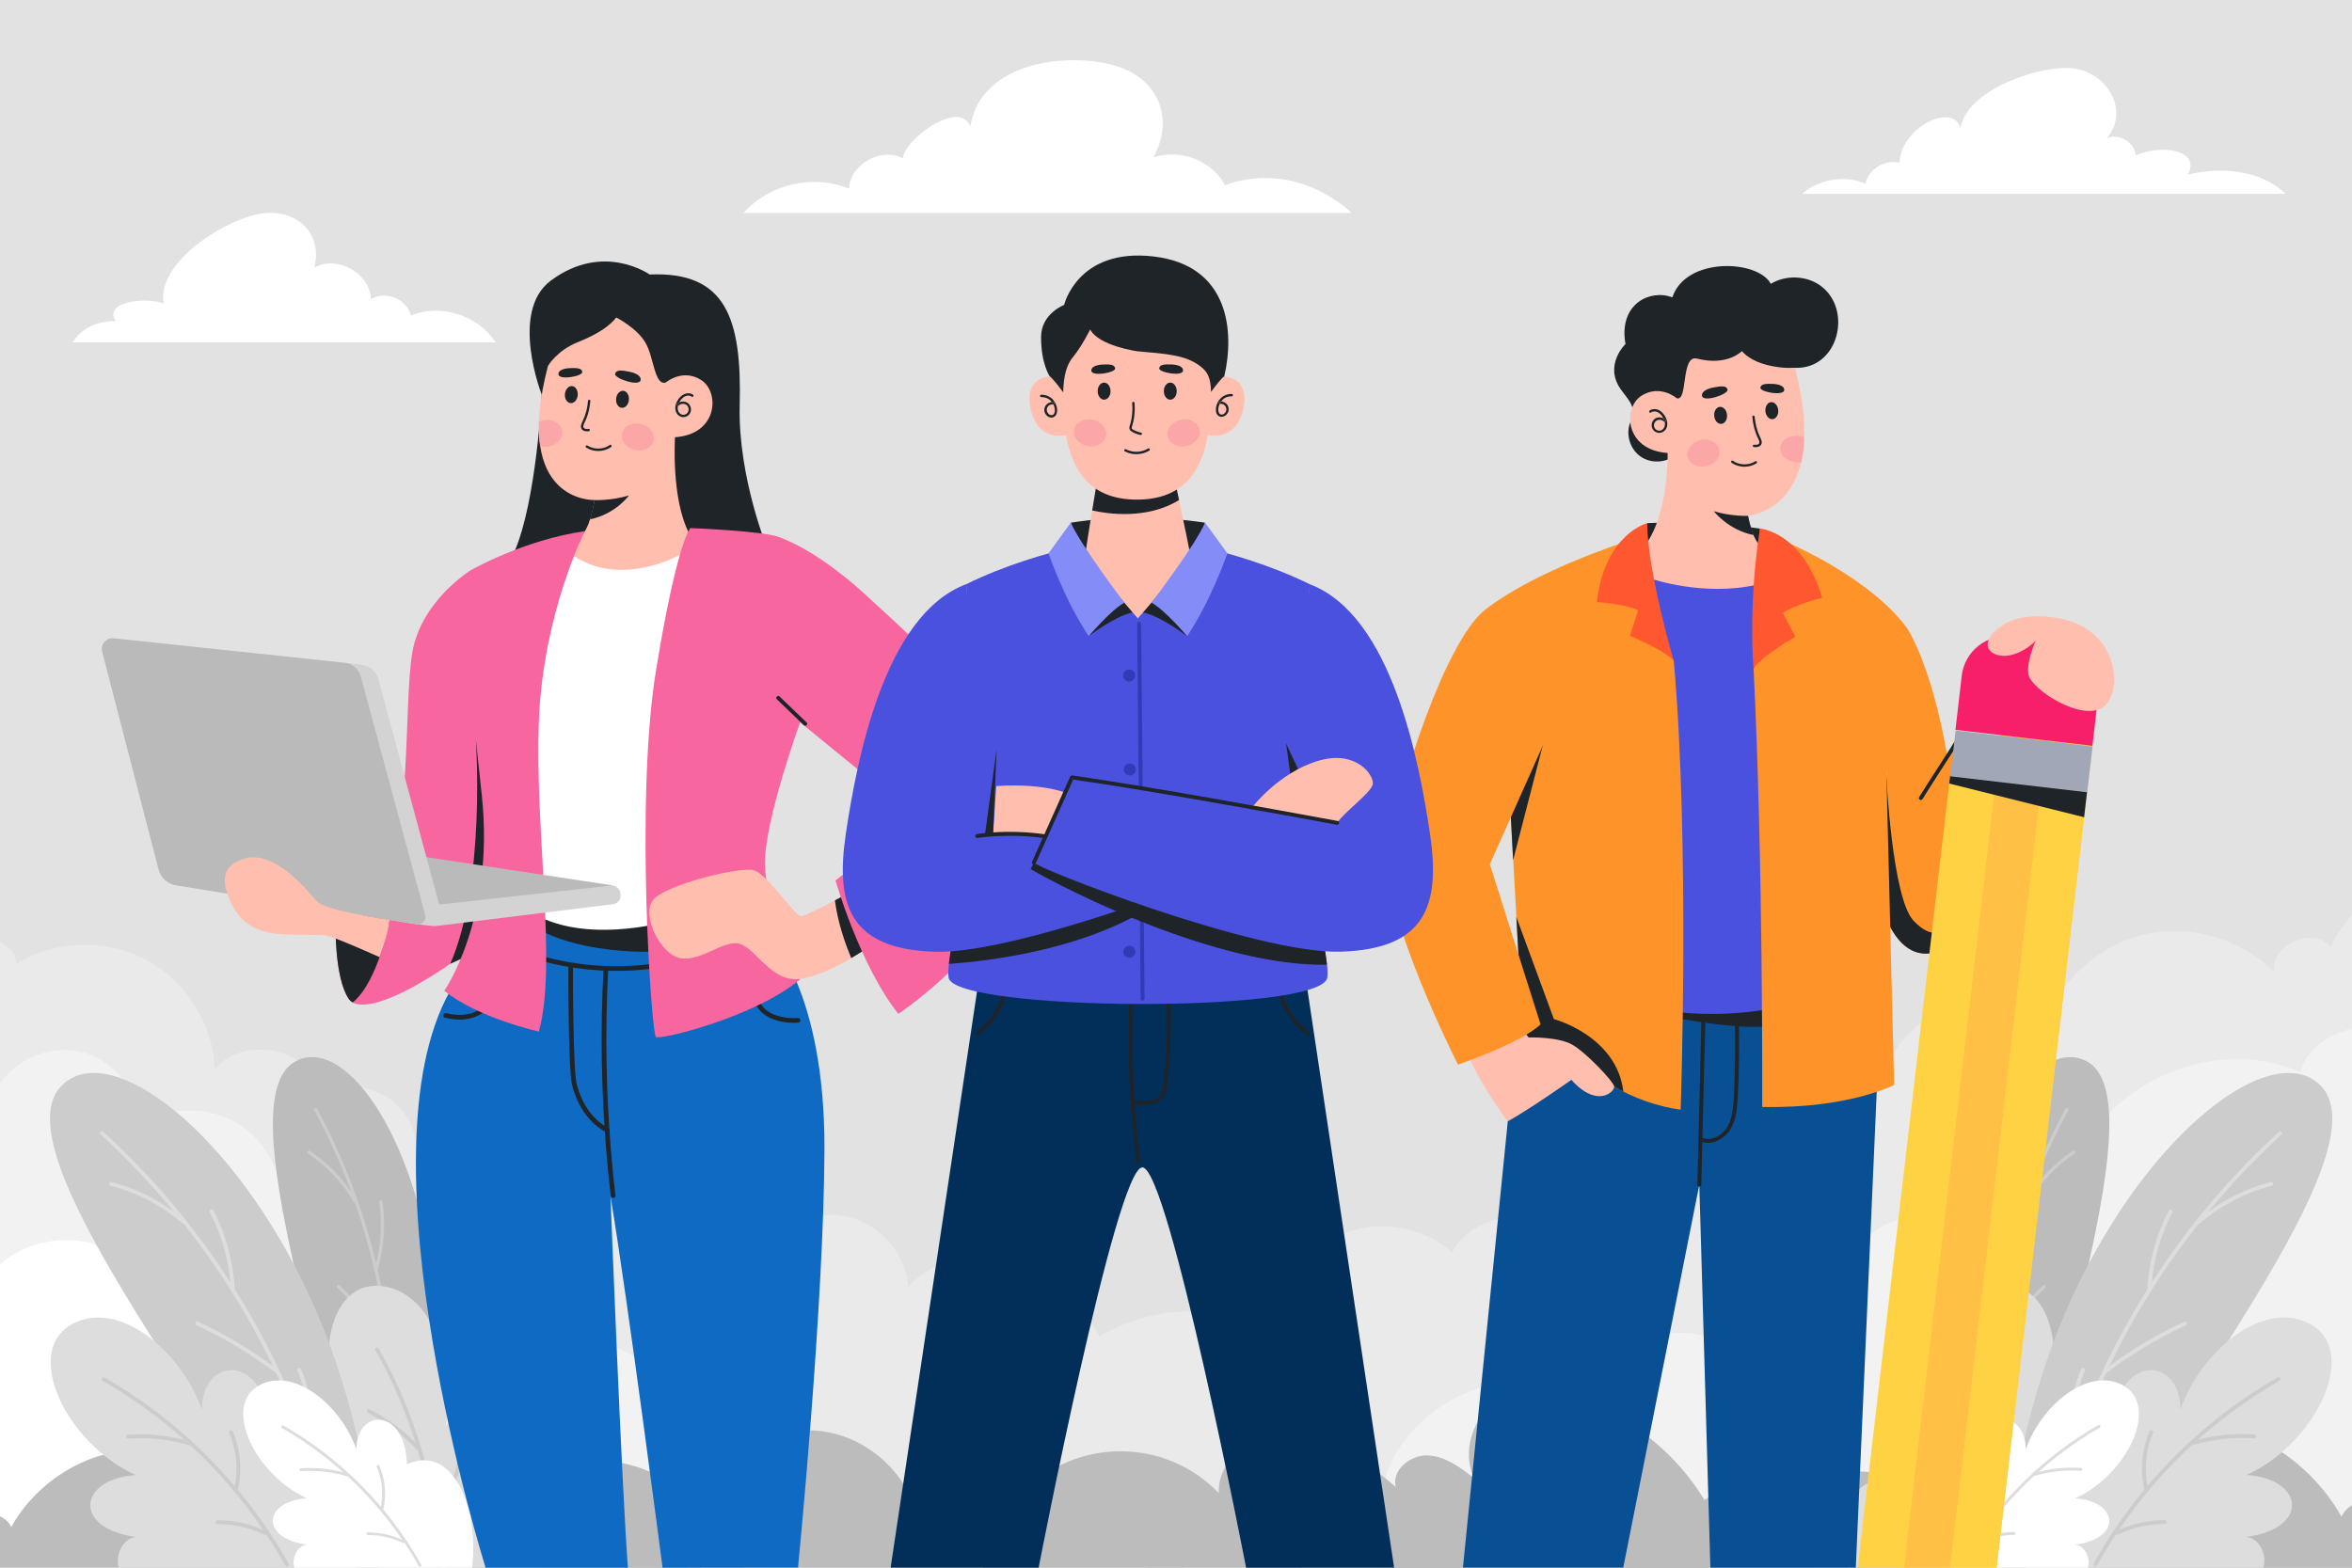 <svg xmlns="http://www.w3.org/2000/svg" xmlns:xlink="http://www.w3.org/1999/xlink" id="Layer_1" x="0px" y="0px" width="3000px" height="2000px" viewBox="0 0 3000 2000" xml:space="preserve"><g>	<rect fill="#E2E2E2" width="3000" height="2000"></rect>	<g>		<g>			<path fill="#EAEAEA" d="M1331.3,1754.1c-76.7,65.9-131.3,146.7-161.7,245.9H3000v-832c-11.3,11.6-20.5,25.1-27,39.9    c-23.2-26.2-76.2-3-72.8,31.8c-43.2-43.5-110.1-61.8-169.4-46.5c-59.3,15.4-108.9,63.8-125.7,122.8    c-31.1-29.3-78.1-40.4-119-28.3c-40.9,12.1-74.2,47.1-84.3,88.6c-56.5-52.6-165-22.5-186.4,51.7    c-47.7-23.5-107.9-19.2-151.9,10.7c-44,29.9-70,84.4-65.7,137.4c-40.5-39.9-118.4-28.4-145.6,21.5    c-39.9-35.3-101.7-43.3-149.3-19.2c-47.5,24-77.8,78.5-73,131.6C1522.6,1636.4,1413.4,1683.6,1331.3,1754.1z"></path>		</g>		<g>			<path fill="#EAEAEA" d="M499.3,1403.5c-24.2-18.3-58.9-21.5-86.1-8c-14.5-56.9-101.5-76.6-139.1-31.6    c-2.5-57.6-37.3-112.8-88.3-139.8c-51-27-116.2-24.8-165.2,5.6c0-12.6-9.1-23-20.5-28V2000h1463.5c-0.3-44.8-6.1-90.4-13.4-134.2    c-12.7-76.4-31.2-156.7-85.4-211.9c-54.2-55.2-155.7-70.7-206.1-11.9c-3.3-38.8-31.1-74.3-67.9-86.9    c-36.8-12.6-80.6-1.6-107,26.9c6.6-24.8-9.7-53.4-34.4-60.5c-24.7-7.1-53.6,8.6-61.2,33.1c-10.4-41.4-48.5-74.3-91-78.5    c-42.5-4.2-86.4,20.5-104.7,59.1c-5.2-34.7-31.4-65.5-65-76c-33.5-10.5-72.6-0.4-96.8,25.1    C536.2,1454.3,523.5,1421.8,499.3,1403.5z"></path>		</g>	</g>	<g>		<path fill="#F2F2F2" d="M2022.7,1779.2c-94.1-49.4-226.9,7-256.6,109.1c-40.7-31.1-100.4-26.6-145.2-1.8   c-44.8,24.8-77.8,66.3-107.5,108c-1.3,1.8-2.6,3.7-3.9,5.6H3000v-687.1c-29.7,5.1-57.3,25.7-66.4,54.7   c-104.5-46.5-242.3,9.5-284.7,115.8c-58.3-30.2-140.5,13.3-148.3,78.5c-53.7-30.3-132,2-148.7,61.4   c-29.1-30.7-78.4-39.9-116.6-21.7c-38.2,18.2-62.2,62.3-56.7,104.2C2118.4,1686.2,2045.9,1720.3,2022.7,1779.2z"></path>		<path fill="#FFFFFF" d="M303.8,1434.3c-37.8-23.4-89.1-22.8-126.3,1.6c-0.3-41-29.5-80.2-68.8-92c-39.3-11.9-85.3,4.5-108.3,38.5   c-0.1-0.2-0.3-0.4-0.4-0.7V2000h1321.6c-13.7-32.4-32.1-62-59.2-84.2c-48.7-39.8-133.7-40.6-165.4,13.7c-31-75-138.2-105-203.6-57   c1.2-112.4-133.4-202.1-236.7-157.8c-6.3-85.4-109.4-147.8-187.9-113.7c-8.1-47-68.7-76-110.3-52.8   C363.8,1504.1,341.5,1457.8,303.8,1434.3z"></path>		<path fill="#F2F2F2" d="M303.8,1434.3c-37.8-23.4-89.1-22.8-126.3,1.6c-0.3-41-29.5-80.2-68.8-92c-39.3-11.9-85.3,4.5-108.3,38.5   c-0.1-0.2-0.3-0.4-0.4-0.7V2000h1321.6c-13.7-32.4-32.1-62-59.2-84.2c-48.7-39.8-133.7-40.6-165.4,13.7c-31-75-138.2-105-203.6-57   c1.2-112.4-133.4-202.1-236.7-157.8c-6.3-85.4-109.4-147.8-187.9-113.7c-8.1-47-68.7-76-110.3-52.8   C363.8,1504.1,341.5,1457.8,303.8,1434.3z"></path>		<path fill="#FFFFFF" d="M396.4,1683.2c-54.9-33.7-123.5-44.2-186-28.5c-23.7-35.3-60.5-62.5-102.3-70.3c-38-7.1-79.5,3-108.1,28.7   v387h894c-4.9-30.9-15.4-61.4-34.9-85.9c-19.5-24.4-48.7-42.2-79.9-43.3c-31.2-1.1-63.6,16.4-75.7,45.1   c-9.5-36.5-19.3-73.8-40.7-104.8c-21.4-31-57-55-94.5-52.1c-37,2.9-70.7,39.5-62.8,75.4C491,1772.3,450.8,1716.6,396.4,1683.2z"></path>	</g>	<path fill="#BCBCBC" d="M1303.4,1905.5c-39.4-42.5-112-29.5-134.5,25.3c-15.7-59.7-74.2-105.3-135.9-106  c-61.7-0.7-121.2,43.7-138.2,103.1c-33.5-42.9-88.9-67.7-143.2-64.1c-54.3,3.6-105.9,35.5-133.4,82.5  c-25.9,3.7-47.5,27.5-48.6,53.7h1745c-12.2-29.9-25.8-74.7-52.4-93s-70.4-15.2-83.8,14.2c-64.9-115.9-197.7-161.8-253.7-141.9  c-40.8,14.5-62.9,67.1-44.7,106.4c-17.4-13.6-36.4-27.9-58.6-28.9s-46.3,18.3-41.2,39.9c-24.6-20.3-49.6-40.9-78.6-54.3  c-29-13.5-62.9-19.3-93.1-8.9c-30.2,10.3-55.1,39.4-54,71.3C1486.2,1833.5,1371.4,1833.7,1303.4,1905.5z"></path>	<path fill="#BCBCBC" d="M2262.4,1921.8c-32.6-35.2-92.7-24.4-111.3,21c-13-49.4-61.4-87.2-112.5-87.7c-11.8-0.1-23.5,1.7-34.7,5.3  c-11.4,13.8-20.2,29.7-25.3,47.3c-8.4-6.4-17.7-10.9-27.5-13.9c-12.4,13.2-21.9,29.1-26.9,46.6c-13.8-17.6-32-31.5-52.3-40.7  c-4.6,1.9-9.2,4.1-13.5,6.5c-37.1,20.5-64.4,54.8-89,89.4c-1.1,1.5-2.1,3-3.2,4.6H3000v-80c-5.7,3.5-10.4,8.3-13.4,14.8  c-53.7-95.9-163.6-133.9-210-117.5c-33.8,12-52.1,55.6-37,88.1c-14.4-11.3-30.2-23.1-48.5-24c-18.3-0.9-38.3,15.2-34.1,33  c-20.4-16.8-41.1-33.8-65.1-45c-24-11.1-52-15.9-77-7.4c-25,8.6-45.6,32.6-44.7,59C2413.7,1862.2,2318.7,1862.3,2262.4,1921.8z"></path>	<path fill="#BCBCBC" d="M181.1,1854.8c-36.8-13.1-124.2,17.1-166.8,93.3c-2.9-6.4-8.1-10.9-14.3-13.6v65.5h894  c-3.5-22-9.8-43.8-20.2-63.3c-5.6,4.7-10.8,10-15.3,15.9c-11.2-39-50.3-68.2-90.9-67.8c-22.2,0.2-43.7,9.3-60.4,23.9  c-1.4,2.3-2.6,4.8-3.6,7.3c-0.3-1-0.5-2.1-0.8-3.1c-11.6,11.5-20.4,25.8-24.6,41.7c-14.8-36-62.5-44.6-88.4-16.6  c-44.7-47.2-120.2-47.4-165.2-0.5c0.7-21-15.7-40.1-35.5-46.9c-19.9-6.8-42.2-3-61.2,5.9c-19.1,8.9-35.5,22.4-51.7,35.7  c3.4-14.2-12.5-26.9-27.1-26.2c-14.5,0.7-27,10.1-38.5,19C222.5,1899,208,1864.4,181.1,1854.8z"></path>	<g>		<g>			<path fill="#BCBCBC" d="M378.2,1353.3c-94.1,46.5,62.4,441,61.7,594.6l37.9,13.2l49.2,2c26-107.4,37-212,28.3-305.4    C536.9,1459.9,443.6,1321,378.2,1353.3z"></path>			<path fill="#CCCCCC" d="M491.7,1922.5c0.1,0,0.3,0.1,0.4,0.1c1.1,0.2,2.2-0.6,2.4-1.8c5.4-37.5,8.1-75.4,8.3-113.3    c13.4-25.6,19.5-54.4,17.8-83.3c-0.1-1.2-1.1-2-2.2-2c-1.2,0.1-2,1.1-2,2.2c1.6,25.3-3.2,50.5-13.6,73.5    c-0.5-59.8-7.6-119.6-21-177.9c8.2-28.1,10.3-58.2,6.1-87.1c-0.2-1.1-1.2-1.9-2.4-1.8c-1.1,0.2-1.9,1.2-1.8,2.4    c3.8,25.8,2.4,52.6-4,77.9c-16.5-68.4-41.7-134.8-75.2-196.9c-0.6-1-1.8-1.4-2.8-0.8c-1,0.6-1.4,1.8-0.8,2.8    c18.1,33.4,33.7,68.1,46.8,103.7c-14-20.5-32-38.3-52.6-52.1c-1-0.6-2.3-0.4-2.9,0.6c-0.6,1-0.4,2.3,0.6,2.9    c24.1,16.2,44.6,38,59.1,63.1c0.3,0.5,0.7,0.8,1.1,0.9c0.1,0,0.1,0,0.2,0c19.6,56.7,33,115.5,39.9,175.1    c-17.1-24.9-38.7-50.5-60-71c-0.8-0.8-2.2-0.8-3,0.1c-0.8,0.8-0.8,2.2,0.1,3c23.1,22.2,46.3,50.2,63.9,77    c7,66.6,5.8,134-3.7,200.3C490.1,1921.2,490.7,1922.2,491.7,1922.5z"></path>		</g>		<g>			<path fill="#DDDDDD" d="M377.3,1931.2c-1.1,2.1-2,4.4-2.7,6.8l104.4,62h203c16.1-60.2,1.1-110.7-52.4-115.2    c47.8-84.5-24.5-126.8-60.9-65.9c15.7-78-18.9-174.1-84.6-178.4c-74.7-4.9-86.4,127.1-30.6,206.9    c-66.9-33.5-104.1,18.2-39.3,68.7C402,1908.8,384,1917.8,377.3,1931.2z"></path>			<path fill="#CCCCCC" d="M588.5,1862.7c0.2-1.4-0.8-2.6-2.2-2.8c-1.4-0.2-2.6,0.8-2.8,2.2c-3,22.8-13.1,44.7-28.5,61.8    c-2.7-15.8-5.9-31.6-9.8-47.2c-13.7-55.1-34.6-107.7-62.1-156.5c-0.7-1.2-2.2-1.6-3.4-1c-1.2,0.7-1.6,2.2-0.9,3.4    c21.2,37.5,38.2,77,51.1,117.8c-17.1-17.2-36.7-31.4-58.4-42.4c-1.2-0.6-2.7-0.1-3.4,1.1c-0.6,1.2-0.1,2.7,1.1,3.4    c23.4,11.9,44.4,27.6,62.3,46.8c0.2,0.2,0.4,0.3,0.6,0.4c0.3,0.1,0.5,0.2,0.8,0.3c13.6,45.7,22,92.9,24.8,140.7    c-11.4-16.2-26.3-30.1-43.3-40.2c-0.2-0.1-0.4-0.3-0.6-0.4c-1.2-0.7-2.7-0.3-3.4,0.9c-0.7,1.2-0.3,2.7,0.9,3.4c0,0,0,0,0,0    c17.7,10.4,33.1,25,44.5,42.2c0.2,0.3,0.5,0.6,0.8,0.8c0.5,0.3,1,0.4,1.6,0.3c0,0.8,0.1,1.5,0.1,2.3h5    c-1.1-23.6-3.5-47.1-7.2-70.5c0.5-0.1,1-0.3,1.4-0.8C574.2,1910.7,585.3,1887.2,588.5,1862.7z"></path>		</g>		<g>			<path fill="#CCCCCC" d="M78.4,1385.2c-82.8,84.4,208.6,431,290.8,614.8h114.6c-13.6-126.1-41.8-243.4-86.8-341.8    C298.7,1442.8,139.2,1323.1,78.4,1385.2z"></path>			<path fill="#DDDDDD" d="M249.2,1687.3c-0.6,1.3,0,2.7,1.2,3.3c34.7,15.9,71.9,38.3,102.1,61.5c34,72.2,59.2,148.5,74.4,226.9    c0.2,1.2,1.3,2,2.5,2c0.2,0,0.3,0,0.5,0c1.4-0.3,2.2-1.6,2-2.9c-8.6-44.4-20.4-88.1-35.2-130.7c5-34.1,0.6-68.9-12.7-100.7    c-0.5-1.3-2-1.9-3.3-1.3c-1.3,0.5-1.9,2-1.3,3.3c11.7,27.8,16.3,58.1,13.5,88c-24.1-67.1-55.5-131.6-93.4-191.9    c-1.8-34.8-11.2-69.5-27.3-100.4c-0.6-1.2-2.1-1.7-3.4-1.1c-1.2,0.6-1.7,2.1-1.1,3.4c14.4,27.6,23.3,58.2,26.1,89.2    c-45.4-70.6-99.8-135.3-162-192c-1-0.9-2.6-0.9-3.5,0.2c-0.9,1-0.9,2.6,0.2,3.5c33.4,30.5,64.6,63.4,93.4,98.3    c-23.8-17.5-51-30.5-79.6-38c-1.3-0.3-2.7,0.5-3,1.8c-0.3,1.3,0.5,2.7,1.8,3c33.5,8.7,65.1,25.2,91.3,47.8    c0.5,0.4,1.1,0.6,1.6,0.6c0.1,0,0.2,0,0.2,0c44.4,56.1,82.5,117,113.7,181.4c-29.1-21.4-63.3-41.6-95.4-56.4    C251.3,1685.5,249.8,1686.1,249.2,1687.3z"></path>		</g>		<g>			<path fill="#DDDDDD" d="M150.4,1992.8c0.2,2.4,0.6,4.8,1.1,7.2h303.3c12-113.1-38.7-211.1-111.3-175.9c-2-97.1-85.8-96.5-86-25.6    c-26.3-75.1-105.1-140.1-163.8-110.2c-66.8,34-9.4,153.4,79.4,193.5c-74.6,5.3-80.2,68.8,1.3,79.2    C160.2,1960.9,149.3,1977.8,150.4,1992.8z"></path>			<path fill="#CCCCCC" d="M277.3,1939.4c-1.4,0-2.5,1.1-2.5,2.5c0,1.4,1.1,2.5,2.5,2.5c0,0,0,0,0,0c20.6-0.1,41.3,4.6,59.8,13.5    c0.4,0.2,0.7,0.3,1.1,0.3c0.6,0,1.1-0.2,1.5-0.5c8.5,12.8,16.5,26,24.1,39.5c0.5,0.8,1.3,1.3,2.2,1.3c0.4,0,0.8-0.1,1.2-0.3    c1.2-0.7,1.6-2.2,1-3.4c-18.7-33.4-40.5-65-65.1-94.6c0.4-0.3,0.7-0.8,0.8-1.4c5.2-24.1,2.8-49.9-7-72.6c-0.5-1.3-2-1.9-3.3-1.3    c-1.3,0.5-1.9,2-1.3,3.3c9.1,21.2,11.6,45.1,7.1,67.7c-10.4-12.2-21.2-24.1-32.5-35.6c-39.9-40.4-84.7-75-133.3-102.9    c-1.2-0.7-2.7-0.3-3.4,0.9c-0.7,1.2-0.3,2.7,0.9,3.4c37.4,21.5,72.2,46.7,104.1,75.2c-23.5-6-47.6-8.3-71.9-6.7    c-1.4,0.1-2.4,1.3-2.3,2.7c0.1,1.4,1.3,2.4,2.7,2.3c26.2-1.7,52.2,1.1,77.4,8.5c0.2,0.1,0.5,0.1,0.7,0.1c0.3,0,0.6-0.1,0.8-0.2    c35,32.3,66.3,68.7,93.2,108.3c-18.1-8.1-38-12.4-57.8-12.4C277.8,1939.4,277.5,1939.4,277.3,1939.4z"></path>		</g>		<g>			<path fill="#FFFFFF" d="M374.5,1994.6c0.1,1.8,0.4,3.6,0.8,5.4h227c9-84.6-29-158-83.3-131.7c-1.5-72.7-64.2-72.3-64.4-19.2    c-19.7-56.2-78.7-104.8-122.6-82.5c-50,25.4-7,114.8,59.4,144.8c-55.9,4-60.1,51.5,0.9,59.3    C381.9,1970.7,373.7,1983.4,374.5,1994.6z"></path>			<path fill="#DDDDDD" d="M469.5,1954.6c-1,0-1.9,0.8-1.9,1.9c0,1,0.8,1.9,1.9,1.9c0,0,0,0,0,0c15.4-0.1,30.9,3.4,44.7,10.1    c0.3,0.1,0.5,0.2,0.8,0.2c0.4,0,0.8-0.2,1.1-0.4c6.4,9.6,12.4,19.5,18,29.6c0.3,0.6,1,1,1.6,1c0.3,0,0.6-0.1,0.9-0.2    c0.9-0.5,1.2-1.6,0.7-2.5c-14-25-30.3-48.7-48.7-70.8c0.3-0.3,0.5-0.6,0.6-1c3.9-18.1,2.1-37.4-5.2-54.4c-0.4-0.9-1.5-1.4-2.5-1    c-0.9,0.4-1.4,1.5-1,2.5c6.8,15.8,8.6,33.8,5.3,50.7c-7.8-9.2-15.9-18-24.4-26.6c-29.8-30.2-63.4-56.1-99.8-77    c-0.9-0.5-2-0.2-2.6,0.7c-0.5,0.9-0.2,2,0.7,2.6c28,16.1,54.1,35,77.9,56.3c-17.6-4.5-35.7-6.2-53.8-5c-1,0.1-1.8,1-1.7,2    c0.1,1,1,1.8,2,1.7c19.6-1.3,39.1,0.8,58,6.3c0.2,0.1,0.4,0.1,0.5,0.1c0.2,0,0.4,0,0.6-0.1c26.2,24.2,49.7,51.4,69.8,81.1    c-13.5-6.1-28.4-9.3-43.3-9.3C469.9,1954.6,469.7,1954.6,469.5,1954.6z"></path>		</g>	</g>	<g>		<g>			<path fill="#BCBCBC" d="M2598.7,1947.9c-0.7-153.5,155.7-548.1,61.7-594.6c-65.4-32.3-158.7,106.5-177,304.4    c-8.7,93.5,2.3,198,28.3,305.4l49.2-2L2598.7,1947.9z"></path>			<path fill="#CCCCCC" d="M2520.3,1722.3c-1.2-0.1-2.2,0.8-2.2,2c-1.8,28.9,4.4,57.6,17.8,83.3c0.1,37.9,2.8,75.7,8.3,113.3    c0.2,1.1,1.2,1.9,2.4,1.8c0.1,0,0.3-0.1,0.4-0.1c0.9-0.3,1.5-1.3,1.4-2.3c-9.6-66.4-10.7-133.8-3.7-200.3    c17.6-26.8,40.9-54.8,63.9-77c0.8-0.8,0.9-2.1,0.1-3c-0.8-0.8-2.1-0.9-3-0.1c-21.4,20.5-42.9,46.1-60,71    c6.9-59.6,20.3-118.4,39.9-175.1c0.1,0,0.1,0,0.2,0c0.5-0.2,0.9-0.5,1.1-0.9c14.6-25.1,35-46.9,59.1-63.1c1-0.6,1.2-1.9,0.6-2.9    c-0.6-1-1.9-1.2-2.9-0.6c-20.6,13.8-38.5,31.6-52.6,52.1c13.1-35.6,28.8-70.2,46.8-103.7c0.6-1,0.2-2.3-0.8-2.8    c-1-0.5-2.3-0.2-2.8,0.8c-33.5,62.1-58.7,128.4-75.2,196.9c-6.4-25.3-7.8-52.1-4-77.9c0.2-1.1-0.6-2.2-1.8-2.4    c-1.1-0.2-2.2,0.6-2.4,1.8c-4.2,28.9-2.1,59.1,6.1,87.1c-13.4,58.3-20.5,118-21,177.9c-10.5-23-15.2-48.2-13.6-73.5    C2522.3,1723.4,2521.5,1722.4,2520.3,1722.3z"></path>		</g>		<g>			<path fill="#DDDDDD" d="M2356.6,2000h203l104.4-62c-0.8-2.4-1.7-4.7-2.7-6.8c-6.7-13.5-24.7-22.4-36.8-15.2    c64.8-50.5,27.6-102.3-39.3-68.7c55.8-79.8,44.2-211.8-30.6-206.9c-65.7,4.3-100.3,100.5-84.6,178.4    c-36.4-60.9-108.7-18.6-60.9,65.9C2355.5,1889.3,2340.5,1939.8,2356.6,2000z"></path>			<path fill="#CCCCCC" d="M2558.8,1719.2c-1.2-0.7-2.7-0.3-3.4,1c-27.5,48.8-48.4,101.5-62.1,156.5c-3.9,15.6-7.1,31.4-9.8,47.2    c-15.4-17.1-25.5-39-28.5-61.8c-0.2-1.4-1.4-2.3-2.8-2.2c-1.4,0.2-2.3,1.4-2.2,2.8c3.2,24.5,14.3,47.9,31.1,66    c0.4,0.4,0.9,0.7,1.4,0.8c-3.7,23.4-6.1,46.9-7.2,70.5h5c0-0.8,0.1-1.5,0.1-2.3c0.5,0.1,1.1,0,1.6-0.3c0.3-0.2,0.6-0.4,0.8-0.8    c11.3-17.2,26.7-31.7,44.5-42.2c0,0,0,0,0,0c1.2-0.7,1.6-2.2,0.9-3.4c-0.7-1.2-2.2-1.6-3.4-0.9c-0.2,0.1-0.4,0.3-0.6,0.4    c-17.1,10.1-32,24-43.3,40.2c2.9-47.8,11.2-95,24.8-140.7c0.3-0.1,0.6-0.2,0.8-0.3c0.2-0.1,0.4-0.3,0.6-0.4    c17.9-19.2,38.9-34.9,62.3-46.8c1.2-0.6,1.7-2.1,1.1-3.4c-0.6-1.2-2.1-1.7-3.4-1.1c-21.7,11-41.3,25.3-58.4,42.4    c12.9-40.8,30-80.3,51.1-117.8C2560.4,1721.4,2560,1719.9,2558.8,1719.2z"></path>		</g>		<g>			<path fill="#CCCCCC" d="M2960.2,1385.2c-60.9-62-220.4,57.6-318.7,273c-44.9,98.4-73.2,215.7-86.8,341.8h114.6    C2751.6,1816.2,3043,1469.6,2960.2,1385.2z"></path>			<path fill="#DDDDDD" d="M2608.6,1981.1c0.2,0,0.3,0,0.5,0c1.2,0,2.2-0.8,2.5-2c15.3-78.5,40.5-154.8,74.4-226.9    c30.3-23.2,67.5-45.6,102.1-61.5c1.3-0.6,1.8-2.1,1.2-3.3c-0.6-1.3-2.1-1.8-3.3-1.2c-32.1,14.7-66.4,35-95.4,56.4    c31.2-64.3,69.3-125.3,113.7-181.4c0.1,0,0.2,0,0.2,0c0.6,0,1.2-0.2,1.6-0.6c26.2-22.6,57.8-39.1,91.3-47.8    c1.3-0.3,2.1-1.7,1.8-3c-0.3-1.3-1.7-2.1-3-1.8c-28.6,7.4-55.8,20.5-79.6,38c28.8-34.9,60-67.8,93.4-98.3c1-0.9,1.1-2.5,0.2-3.5    c-0.9-1-2.5-1.1-3.5-0.2c-62.1,56.7-116.5,121.5-162,192c2.8-31,11.7-61.7,26.1-89.2c0.6-1.2,0.2-2.7-1.1-3.4    c-1.2-0.6-2.7-0.2-3.4,1.1c-16.1,30.9-25.6,65.6-27.3,100.4c-37.9,60.3-69.4,124.8-93.4,191.9c-2.7-30,1.9-60.2,13.5-88    c0.5-1.3-0.1-2.7-1.3-3.3c-1.3-0.5-2.7,0.1-3.3,1.3c-13.3,31.8-17.7,66.6-12.7,100.7c-14.8,42.7-26.6,86.4-35.2,130.7    C2606.3,1979.5,2607.2,1980.8,2608.6,1981.1z"></path>		</g>		<g>			<path fill="#DDDDDD" d="M2944.9,1688.2c-58.7-29.9-137.6,35.2-163.8,110.2c-0.2-70.9-84-71.5-86,25.6    c-72.6-35.2-123.3,62.9-111.3,175.9h303.3c0.6-2.5,1-4.9,1.1-7.2c1.1-15-9.8-31.9-23.9-31.8c81.5-10.3,75.9-73.9,1.3-79.2    C2954.3,1841.6,3011.6,1722.2,2944.9,1688.2z"></path>			<path fill="#CCCCCC" d="M2671.4,1998.1c0.4,0.2,0.8,0.3,1.2,0.3c0.9,0,1.7-0.5,2.2-1.3c7.5-13.5,15.6-26.7,24.1-39.5    c0.4,0.3,1,0.5,1.5,0.5c0.4,0,0.7-0.1,1.1-0.3c18.5-9,39.2-13.6,59.8-13.5c0,0,0,0,0,0c1.4,0,2.5-1.1,2.5-2.5    c0-1.4-1.1-2.5-2.5-2.5c-0.2,0-0.5,0-0.7,0c-19.8,0-39.7,4.3-57.8,12.4c26.9-39.6,58.2-76,93.2-108.3c0.3,0.1,0.6,0.2,0.8,0.2    c0.2,0,0.5,0,0.7-0.1c25.2-7.4,51.2-10.2,77.4-8.5c1.4,0.1,2.6-1,2.7-2.3c0.1-1.4-1-2.6-2.3-2.7c-24.3-1.6-48.4,0.6-71.9,6.7    c31.9-28.5,66.8-53.7,104.1-75.2c1.2-0.7,1.6-2.2,0.9-3.4c-0.7-1.2-2.2-1.6-3.4-0.9c-48.6,27.9-93.4,62.5-133.3,102.9    c-11.3,11.5-22.2,23.3-32.5,35.6c-4.5-22.6-2-46.5,7.1-67.7c0.5-1.3,0-2.7-1.3-3.3c-1.3-0.5-2.7,0-3.3,1.3    c-9.7,22.7-12.2,48.5-7,72.6c0.1,0.6,0.4,1,0.8,1.4c-24.6,29.6-46.4,61.2-65.1,94.6C2669.7,1995.9,2670.2,1997.4,2671.4,1998.1z"></path>		</g>		<g>			<path fill="#FFFFFF" d="M2706.5,1766.6c-43.9-22.4-103,26.3-122.6,82.5c-0.1-53.1-62.8-53.5-64.4,19.2    c-54.3-26.3-92.3,47.1-83.3,131.7h227c0.4-1.8,0.7-3.6,0.8-5.4c0.8-11.2-7.3-23.9-17.9-23.8c61-7.7,56.8-55.3,0.9-59.3    C2713.5,1881.4,2756.4,1792.1,2706.5,1766.6z"></path>			<path fill="#DDDDDD" d="M2501.7,1998.6c0.3,0.2,0.6,0.2,0.9,0.2c0.7,0,1.3-0.3,1.6-1c5.6-10.1,11.7-20,18-29.6    c0.3,0.3,0.7,0.4,1.1,0.4c0.3,0,0.6-0.1,0.8-0.2c13.9-6.7,29.3-10.2,44.7-10.1c0,0,0,0,0,0c1,0,1.9-0.8,1.9-1.9    c0-1-0.8-1.9-1.9-1.9c-0.2,0-0.4,0-0.6,0c-14.8,0-29.7,3.2-43.3,9.3c20.1-29.7,43.5-56.9,69.8-81.1c0.2,0.1,0.4,0.1,0.6,0.1    c0.2,0,0.3,0,0.5-0.1c18.9-5.5,38.4-7.6,58-6.3c1,0.1,1.9-0.7,2-1.7c0.1-1-0.7-1.9-1.7-2c-18.2-1.2-36.2,0.5-53.8,5    c23.9-21.3,50-40.2,77.9-56.3c0.9-0.5,1.2-1.7,0.7-2.6c-0.5-0.9-1.7-1.2-2.6-0.7c-36.4,20.9-69.9,46.8-99.8,77    c-8.5,8.6-16.6,17.5-24.4,26.6c-3.4-16.9-1.5-34.8,5.3-50.7c0.4-1,0-2.1-1-2.5c-0.9-0.4-2.1,0-2.5,1c-7.3,17-9.1,36.3-5.2,54.4    c0.1,0.4,0.3,0.8,0.6,1c-18.4,22.1-34.7,45.8-48.7,70.8C2500.5,1996.9,2500.8,1998,2501.7,1998.6z"></path>		</g>	</g></g><g>	<g>		<polygon fill="#084F93" points="2181.6,1999.9 2367.1,1999.9 2399.5,1262.5 1962.4,1278.7 1923.2,1430.6 1866,1999.8    2070.5,1999.8 2167.5,1511.3   "></polygon>		<path fill="#1E2428" d="M2262.3,1308.2c36.5-7,18.3-52,18.3-52l-163.1,6.3l28.7,37.7C2146.3,1300.2,2225.8,1315.2,2262.3,1308.2z"></path>		<g>			<path fill="#1E2428" d="M2170,1511.3c0.7-28.7,1.4-57.5,2.1-86.2c0.7-28.2,1.4-56.3,2.1-84.5c0.4-16.2,0.8-32.4,1.2-48.6    c0.1-3.2-4.9-3.2-5,0c-0.7,28.7-1.4,57.5-2.1,86.2c-0.7,28.2-1.4,56.3-2.1,84.5c-0.4,16.2-0.8,32.4-1.2,48.6    C2164.9,1514.5,2169.9,1514.5,2170,1511.3z"></path>		</g>		<g>			<path fill="#1E2428" d="M2210.8,1410.2c-1,10.8-3.2,22.6-10.3,31.3c-6.6,8.1-17.5,14-28.1,10.6c-3.1-1-4.4,3.8-1.3,4.8    c10.4,3.3,21.3-0.8,29.1-7.9c8.8-7.9,12.8-19.4,14.6-30.8c0.9-6,1.4-12,1.7-18c0.4-6.9,0.7-13.9,0.9-20.8    c0.5-13.9,0.8-27.8,0.8-41.8c0.1-15.6-0.2-31.2-0.7-46.7c-0.1-3.2-5.1-3.2-5,0c0.9,26.8,0.9,53.7,0.1,80.6    C2212.3,1384.4,2212,1397.4,2210.8,1410.2z"></path>		</g>		<path fill="#4A51DF" d="M2286,1281c110.6-28.3,0-549.2,0-549.2l-215.5-7.7l8.8,556.8C2079.3,1281,2175.4,1309.2,2286,1281z"></path>		<path fill="#FE9329" d="M2058.9,1386c23.5,14.7,57.6,26.3,84.8,29.7c0,0,11.9-340.2-8.8-572.8l-64.3-150.8   c0,0-100.5,51-157.4,102.3l31.4,562.1C1944.5,1356.6,2000.7,1349.7,2058.9,1386z"></path>		<path fill="#1E2428" d="M2058.9,1386c3.7,2.3,7.6,4.5,11.7,6.6c-8.4-71.2-88.6-92.5-88.6-92.5l-47.9-130.3l10.4,186.7   C1944.5,1356.6,2000.7,1349.7,2058.9,1386z"></path>		<polygon fill="#1E2428" points="1926.9,1038.9 1930,1097.3 1970.1,942.1   "></polygon>		<path fill="#FFBEAE" d="M2058.9,1386c-1.1-6.4-35-42.4-53-53c-18-10.6-56.2-9.5-56.2-9.5l-18-23.3L1866,1332   c22.3,54.1,57.2,98.6,57.2,98.6c31.8-18,81.1-53,81.1-53C2037.7,1414.7,2059.9,1392.4,2058.9,1386z"></path>		<path fill="#FE9329" d="M2070.5,692.2c0,0-114.9,36.9-177.1,86.5c-48.8,38.9-111.1,223.9-122.3,311   c-9.7,75.3,88.6,268.5,88.6,268.5s80.4-27.5,105.3-51.4l-64.7-204.2l75.6-169.3L2070.5,692.2z"></path>		<path fill="#FE9329" d="M2487.6,1205.6l15.1-153.3l-20-93.4c0,0-15.8-98-48.6-155.1c0,0-57.9,303.7-26.2,372.3   C2439.5,1244.6,2487.6,1205.6,2487.6,1205.6z"></path>		<path fill="#1E2428" d="M2467.1,1215.3l12.4-30.7c0,0-12.8,17.3-38.7-9.9c-27.4-28.8-34.8-185.1-34.8-185.1   c-13.7,92.3-13.9,152.6,1.7,186.5C2426.3,1216,2450.3,1219.4,2467.1,1215.3z"></path>		<path fill="#FE9329" d="M2280.1,692.2L2236.7,853c12.4,246.4,11,559.2,11,559.2c110.3,2.4,168.3-28.1,168.3-28.1l-9.8-394.6   l28-185.7C2387.3,737.3,2280.1,692.2,2280.1,692.2z"></path>		<path fill="#1E2428" d="M2101.1,667.4l-5.3,28.1l151.8,6.1l-2.9-27.3C2196.1,667.8,2148.2,665.1,2101.1,667.4z"></path>		<path fill="#1E2428" d="M2067.1,496.4c7,10.1,17.6,20,15.8,32.1c-0.6,4.1-2.7,7.9-4,11.8c-5.2,15.1,0.7,33.3,13.9,42.3   c13.2,9,32.3,8.1,44.5-2.2l6.3-0.4c19.6-29.5,40.4-60.1,71.2-77.8c22.4-12.8,49.1-33.7,74.9-32.9c55.8,1.7,73.4-74.5,32.8-104.5   c-18.1-13.4-44.5-14.4-63.8-2.7c-16.7-31.1-108.6-34.6-125.6,17.3c-14.2-5.6-31.2-3.2-43.4,6c-24.8,18.9-16.3,53.4-16.3,53.4   S2045.5,465.4,2067.1,496.4z"></path>		<path fill="#FFBEAE" d="M2289.6,469.5c-0.1,0-46.9,2.3-67.8-21.6c0,0-18.3,19.5-57.2,9.6c-21-5.3-11.2,54.8-25.8,50.6   c0,0-21.1-18.3-45-3.3c-23.9,15-22,69.3,33.3,73.1c0,0,1.4,77-28.2,117l7.7,43.6c0,0,67.2,22.9,134.3,7.4l4.5-49.9   c0,0-10.1-6.3-15.8-38C2229.8,658.1,2336.4,650.1,2289.6,469.5z"></path>		<path fill="#1E2428" d="M2203.5,497c-1.1-5-8-4.8-18.9-2.5c-8.6,1.8-14.7,5.8-13.6,10.8C2173,513.6,2204.8,503,2203.5,497z"></path>		<path fill="#1E2428" d="M2275.8,497.7c0.4-4.7-5.8-7.4-13.7-7.9c-10.1-0.6-16.3,0.2-16.7,4.9   C2245,500.2,2275.2,505.5,2275.8,497.7z"></path>					<ellipse transform="matrix(0.996 -9.162427e-02 9.162427e-02 0.996 -39.313 203.266)" fill="#1E2428" cx="2194.2" cy="529.8" rx="8.2" ry="10.9"></ellipse>					<ellipse transform="matrix(0.996 -9.162716e-02 9.162716e-02 0.996 -38.488 209.231)" fill="#1E2428" cx="2259.5" cy="523.8" rx="8.2" ry="10.9"></ellipse>		<g>			<path fill="#1E2428" d="M2237.2,567.4c-1.9-0.1-1.9,2.9,0,3c3.1,0.2,6.9,0.1,8.9-2.8c2.4-3.5,0-7.6-1.5-10.8    c-3.7-7.9-5.8-16.5-6.5-25.2c-0.1-1.9-3.1-1.9-3,0c0.6,7.7,2.3,15.4,5.1,22.6c0.7,1.8,1.4,3.5,2.3,5.2c0.7,1.5,1.7,3.3,1.6,5    C2243.9,567.8,2239.6,567.6,2237.2,567.4z"></path>		</g>		<g>			<path fill="#1E2428" d="M2240.4,591.1c1.6-1,0.1-3.6-1.5-2.6c-8.7,5.5-20.3,5.2-28.7-0.7c-1.6-1.1-3.1,1.5-1.5,2.6    C2217.9,596.9,2230.9,597.1,2240.4,591.1z"></path>		</g>					<ellipse transform="matrix(0.972 -0.233 0.233 0.972 -74.739 523.361)" fill="#FCA7A7" cx="2173.9" cy="577.5" rx="20.7" ry="17.1"></ellipse>		<path fill="#FCA7A7" d="M2297.5,589.9c2.1-9.4,3.4-20,3.7-32.1c-1.9-0.7-3.9-1.3-6.1-1.6c-11.9-1.7-22.7,4.5-24.1,13.9   c-1.4,9.3,7,18.2,18.9,19.9C2292.5,590.3,2295.1,590.2,2297.5,589.9z"></path>		<g>			<path fill="#1E2428" d="M2124.2,535.2c-0.7-0.7-1.6-1.2-2.5-1.7c0.7,1.3,1.2,2.7,1.6,4.2C2124.4,537.6,2125.2,536.2,2124.2,535.2    z"></path>			<path fill="#1E2428" d="M2109,535.9c-3.6,4.5-3,11.4,1.9,14.7c5,3.3,11.5,1.5,14.3-3.7c3.2-6,0.8-13.1-3-18.2    c-2.1-2.8-4.8-5.2-8.2-6.3c-3.3-1-7-0.7-9.8,1.3c-1.6,1.1-0.1,3.7,1.5,2.6c4.2-2.9,9.4-1,12.6,2.5c1.3,1.4,2.5,3,3.4,4.9    c0.9,0.4,1.7,1,2.5,1.7c1,1,0.2,2.3-0.9,2.5c0.4,1.6,0.5,3.3,0.2,4.9c-0.8,4.3-4.4,7.7-8.9,6.4c-4.1-1.2-6-5.5-4.4-9.4    c2-4.7,8.3-5.6,11.9-2.2c0.4,0.4,0.8,0.5,1.2,0.4c-0.3-1.4-0.9-2.8-1.6-4.2C2117.5,531.5,2112,532.1,2109,535.9z"></path>		</g>		<path fill="#1E2428" d="M2229.8,658.1c0,0-21.3,0.9-43.8-5.9c0,0,18.2,23.9,50.7,30.4C2236.7,682.6,2232.3,671.8,2229.8,658.1z"></path>		<path fill="#FF572F" d="M2134.8,842.9c0,0-33.7-114.8-33.7-175.5c0,0-53.8,13.1-64.3,100.6c0,0,34.8,2.1,52.7,10.5l-10.5,32.7   C2079,811.3,2123.2,829.2,2134.8,842.9z"></path>		<path fill="#FF572F" d="M2244.8,674.3c-15.6,102.5-8.1,178.7-8.1,178.7c9.1-15.5,53.2-40.6,53.2-40.6L2274,782   c16.3-11.3,50.2-19.3,50.2-19.3C2299.1,678.2,2244.8,674.3,2244.8,674.3z"></path>		<path fill="#FE9329" d="M2530.2,1128.9c0.8-7.3,33.8-101.5,31.7-104.6c-2.1-3.2-69.3-78.4-69.3-78.4c-0.4,3.1-41.9,83.6-41.9,83.6   S2529.3,1136.1,2530.2,1128.9z"></path>		<g>			<path fill="#1E2428" d="M2452.2,1019.4c12.6-20.4,25.8-40.4,38.7-60.6c3.3-5.2,6.6-10.4,9.8-15.6c1.7-2.7-2.6-5.3-4.3-2.5    c-12.6,20.4-25.8,40.4-38.7,60.6c-3.3,5.2-6.6,10.4-9.8,15.6C2446.2,1019.7,2450.5,1022.2,2452.2,1019.4z"></path>		</g>		<g>			<polygon fill="#FFD243" points="2662.1,1009.9 2487.4,989.5 2369.6,1999.9 2546.7,1999.9    "></polygon>			<polygon fill="#FFC145" points="2553,933.3 2428.6,1999.9 2487.6,1999.9 2611.2,940.1    "></polygon>			<polygon fill="#FFD243" points="2669.4,946.8 2611.2,940.1 2487.6,1999.9 2546.7,1999.9    "></polygon>			<polygon fill="#1E2428" points="2662.1,1009.9 2487.4,989.5 2486.2,999.6 2658.3,1042.6    "></polygon>							<rect x="2548.7" y="882.5" transform="matrix(0.116 -0.993 0.993 0.116 1315.627 3418.881)" fill="#A1A7B7" width="58.9" height="175.9"></rect>			<path fill="#F71F6A" d="M2676.9,882.5c3.7-31.4-18.8-59.8-50.2-63.4l-61.1-7.1c-31.4-3.7-59.8,18.8-63.4,50.2l-8,68.9l174.7,20.4    L2676.9,882.5z"></path>		</g>		<path fill="#FFBEAE" d="M2587.5,861.2c5,19.3,66.4,58.6,94.1,41.7c27.6-16.9,23.4-106.6-65.9-115.7c-18.5-1.9-46.1-2.9-68.1,15.4   c-20.2,16.8-13.1,30.9,3.3,33.7c16.4,2.8,35.7-8.4,45.5-18.7C2596.3,817.7,2583.7,846.6,2587.5,861.2z"></path>	</g>	<g>		<path fill="#1E2428" d="M980,703c0,0-38.9-93.3-36.5-186.1c2.8-111-17.6-170.9-114.9-166.7c0,0-59.2-42.2-126.3,8   c-52.7,39.5-11.3,145.4-11.3,145.4s-6.7,134.7-34.5,199.4S980,703,980,703z"></path>		<path fill="#0E6AC3" d="M1017.9,1999.8c0,0,33.1-335.1,33.7-533.4c0.6-202.4-69.6-271.3-69.6-271.3l-346.2-38l-61.6,106.9   c-120,212.3,45.2,736,45.2,736h181.5c-8.3-110.3-22.2-473.8-22.2-473.8c22.2,132.8,66.4,473.8,66.4,473.8L1017.9,1999.8z"></path>		<path fill="#1E2428" d="M684.8,1155.2v29.1c0,0,51.7,35,166.9,29.4s-19.1-65-19.1-65L684.8,1155.2z"></path>		<g>			<path fill="#1E2428" d="M834.3,1229.4c-18,2.5-36.3,3.5-54.5,3.2c-18.2-0.3-36.4-2-54.3-5.1c-10.2-1.8-20.2-4-30.2-6.6    c-3.7-1-5.3,4.8-1.6,5.8c18.1,4.8,36.5,8.1,55,10c18.5,1.9,37.1,2.4,55.6,1.5c10.6-0.5,21.1-1.6,31.6-3c1.6-0.2,2.5-2.3,2.1-3.7    C837.5,1229.7,835.9,1229.1,834.3,1229.4z"></path>		</g>		<g>			<path fill="#1E2428" d="M775.7,1237.2c0.2-3.9-5.8-3.8-6,0c-1.9,37.6-2.7,75.3-2.1,112.9c0.5,37.5,2.3,74.9,5.2,112.2    c1.7,21,3.7,42.1,6.2,63c0.2,1.6,1.2,3,3,3c1.5,0,3.2-1.4,3-3c-4.4-37.4-7.5-74.9-9.4-112.5c-1.9-37.4-2.6-74.9-2-112.3    C773.9,1279.4,774.7,1258.3,775.7,1237.2z"></path>		</g>		<g>			<path fill="#1E2428" d="M734.7,1378c0,0,0-0.1,0-0.1c0-0.1,0-0.1,0-0.2C734.6,1377.2,734.8,1378.5,734.7,1378z"></path>			<path fill="#1E2428" d="M725,1234.4c0,6.6,0,13.3,0,19.9c0,15.1,0.2,30.1,0.4,45.2c0.2,16.6,0.6,33.2,1.3,49.7    c0.3,6.6,0.6,13.2,1.1,19.9c0.4,4.5,0.7,9.1,1.6,13.6c0.9,4.7,2.5,9.4,4.2,13.9c2.1,5.7,4.7,11.3,7.8,16.6    c6.1,10.5,14.3,19.9,24.4,26.8c2.4,1.6,4.9,3.1,7.4,4.4c1.4,0.7,3.3,0.4,4.1-1.1c0.8-1.3,0.4-3.4-1.1-4.1    c-21.1-10.8-34.3-32.4-40.2-54.8c-0.6-2.1-1-4.2-1.3-6.3c0-0.1,0-0.1,0-0.2c0,0,0,0.1,0,0.1c0.1,0.5-0.1-0.8,0-0.3    c0,0.1,0,0.1,0,0.2c0-0.2-0.1-0.4-0.1-0.7c-0.1-0.6-0.1-1.1-0.2-1.7c-0.1-1.2-0.2-2.4-0.4-3.6c-0.6-6.2-0.9-12.4-1.2-18.6    c-0.8-16.2-1.1-32.3-1.4-48.5c-0.3-15.5-0.4-30.9-0.5-46.4c0-7.9,0.1-15.8,0-23.7c0-0.1,0-0.2,0-0.3    C731,1230.6,725,1230.6,725,1234.4z"></path>		</g>		<g>			<path fill="#1E2428" d="M996.1,1297.1c-1.9-0.4-3.7-0.9-5.5-1.5c-1.7-0.6-3.2-1.2-4.7-1.8c-1.7-0.8-3.3-1.6-4.9-2.6    c-1.5-0.9-2.8-1.9-3.9-2.8c-3.2-2.7-5.5-5.4-7.4-9c-1.8-3.4-7-0.4-5.2,3c7.9,14.5,24.6,20.6,40.2,22.1c4.4,0.4,8.8,0.5,13.2,0.2    c1.6-0.1,3-1.3,3-3c0-1.5-1.4-3.1-3-3C1010.5,1299.2,1003.2,1298.8,996.1,1297.1z"></path>		</g>		<g>			<path fill="#1E2428" d="M624.4,1276.5c-5.3,6.2-11.7,11.6-19.2,14.7c-7.1,3-14.5,3.9-22.2,3.5c-4.7-0.3-9.1-1-13.7-2.1    c-3.8-0.9-5.4,4.9-1.6,5.8c8.5,2,17.3,3.1,26,1.9c8.4-1.1,16.4-4,23.3-8.9c4.3-3.1,8.2-6.7,11.6-10.7c1-1.2,1.2-3,0-4.2    C627.6,1275.5,625.5,1275.3,624.4,1276.5z"></path>		</g>		<path fill="#FFFFFF" d="M667.9,1157c67.5,52.7,185.6,18,185.6,18l32.7-477.6l-161.3-5.3C724.8,692.2,600.4,1104.4,667.9,1157z"></path>		<path fill="#FFBEAE" d="M894.2,484.7c-23.9-15-45,3.3-45,3.3c-14.5,4.2-15-31.9-25.8-50.6C812.7,418.6,786,405,786,405   c-7,9.4-21.6,20.6-48.7,31.4c-27.2,10.8-38.4,30.5-38.4,30.5c-45.9,175.7,59.5,171,59.5,171c-5.6,35.1-15.5,44-15.5,44l-10.8,27.6   c61.9,40.5,135.4-1.9,135.4-1.9l11.5-27.2C855.8,636,861,557.8,861,557.8C916.3,554,918.1,499.7,894.2,484.7z"></path>		<path fill="#1E2428" d="M784.6,476.9c-1.3,5.9,30.5,16.6,32.5,8.3c1.1-5-5-9-13.6-10.8C792.6,472,785.7,471.8,784.6,476.9z"></path>		<path fill="#1E2428" d="M726,469.7c-8,0.5-14.1,3.2-13.7,7.9c0.6,7.8,30.8,2.5,30.4-3C742.4,469.8,736.2,469.1,726,469.7z"></path>					<ellipse transform="matrix(9.162185e-02 -0.996 0.996 9.162185e-02 213.715 1253.57)" fill="#1E2428" cx="794" cy="509.6" rx="10.9" ry="8.2"></ellipse>					<ellipse transform="matrix(9.162050e-02 -0.996 0.996 9.162050e-02 160.379 1183.083)" fill="#1E2428" cx="728.7" cy="503.6" rx="10.9" ry="8.2"></ellipse>		<g>			<path fill="#1E2428" d="M747.9,534c2.9-7.2,4.5-14.9,5.1-22.6c0.1-1.9-2.9-1.9-3,0c-0.6,8.7-2.8,17.3-6.5,25.2    c-1.5,3.3-3.9,7.4-1.5,10.8c2,2.9,5.8,3,8.9,2.8c1.9-0.1,1.9-3.1,0-3c-2.3,0.2-6.6,0.4-6.9-2.9c-0.1-1.7,0.8-3.5,1.5-5    C746.4,537.6,747.2,535.8,747.9,534z"></path>		</g>		<g>			<path fill="#1E2428" d="M777.9,567.7c-8.4,5.9-20,6.2-28.7,0.7c-1.6-1-3.1,1.6-1.5,2.6c9.5,6.1,22.5,5.8,31.7-0.7    C781,569.2,779.5,566.6,777.9,567.7z"></path>		</g>					<ellipse transform="matrix(0.233 -0.972 0.972 0.233 82.249 1218.957)" fill="#FCA7A7" cx="814.2" cy="557.3" rx="17.1" ry="20.7"></ellipse>		<path fill="#FCA7A7" d="M694.2,536c-2.4,0.4-4.7,1.1-6.8,2c-0.4,11.7,0.2,22,1.6,31.1c3.1,0.9,6.6,1.2,10.2,0.6   c11.3-1.7,19.3-10.6,18-19.9C715.7,540.5,705.5,534.3,694.2,536z"></path>		<g>			<path fill="#1E2428" d="M882.4,506.1c1.6,1.1,3.1-1.5,1.5-2.6c-5.5-3.8-12.6-1.2-16.7,3.4c-4.2,4.7-7.4,11.9-5.1,18.2    c2.1,5.7,7.9,8.7,13.6,6.2c5.4-2.4,7.1-8.8,4.4-13.9c-2.7-5.1-9-6.3-13.8-4c-0.7,1.3-1.3,2.8-1.6,4.2c0.4,0.1,0.8,0,1.2-0.4    c3.1-2.8,8.6-2.8,11.1,0.8c2.4,3.5,1.6,8.4-2.2,10.4c-4,2.1-8.4-0.2-9.8-4.3c-0.7-2.1-0.7-4.3-0.2-6.5c-1.1-0.2-2-1.6-0.9-2.5    c0.8-0.7,1.6-1.3,2.5-1.7c0.6-1.2,1.3-2.3,2.1-3.3C871.7,505.9,877.5,502.7,882.4,506.1z"></path>			<path fill="#1E2428" d="M864.8,517.6c0.3-1.5,0.9-2.9,1.6-4.2c-0.9,0.4-1.8,1-2.5,1.7C862.9,516.1,863.7,517.4,864.8,517.6z"></path>		</g>		<path fill="#F7669E" d="M1114,768.1c0,0-62.4-62.2-121.4-83.3c-21.4-7.6-112.1-11.1-112.1-11.1s-17.2,18.1-43.9,182.6   c-26.7,164.5-5.6,462.5,0,466.7c5.6,4.2,127.9-26,184.1-73.8c0,0-45-92.1-45-148.3s45-179.9,45-179.9L1114,768.1z"></path>		<path fill="#FFBEAE" d="M960.7,1110c-18.2-4.2-113.8,19-128.2,38.7c-14.4,19.7,10.2,69.6,35.5,73.8c25.3,4.2,52-21.1,72.4-19   c20.4,2.1,40.1,45,73.1,45.7c33,0.7,87.9-35.8,100.5-45l-20-71c0,0-63,34.4-71.4,35.8C1014.2,1170.4,978.9,1114.2,960.7,1110z"></path>		<path fill="#1E2428" d="M1085.8,1222.3c13-7.6,23.5-14.8,28.2-18.2l-20-71c0,0-13.6,7.4-29,15.5   C1066.5,1161.5,1071.5,1188.6,1085.8,1222.3z"></path>		<path fill="#F7669E" d="M1065.7,1123.3c0,0,30.9,108.2,80.1,170.1c0,0,90.4-59.1,144.8-151.8c65.7-112.1,1.8-190.1-26.7-223.5   c-57.6-67.5-149.9-150.1-149.9-150.1L994,899.8c0,0,161.7,132.1,168.7,137.8C1169.7,1043.2,1065.7,1123.3,1065.7,1123.3z"></path>		<path fill="#F7669E" d="M525.9,832.4c-11.2,66.1,0,237.6-39.4,289.6l-57.6,21.1c0,0-7,95.6,15.5,130.7   c22.5,35.1,157.4-56.2,181.3-88.6c23.9-32.3,1.4-408-25.3-457.7C600.4,727.5,537.2,766.3,525.9,832.4z"></path>		<path fill="#1E2428" d="M607,943.8c0,0,12.8,182.5-32.7,285.8c0,0,61.9-27.5,61.6-33.1C635.6,1190.8,648.6,1017.2,607,943.8z"></path>		<path fill="#1E2428" d="M428.3,1154.4c-1.1,26.4-1.7,91.6,16.1,119.3c1.4,2.2,3.3,4,5.6,5.2c33.3-28,47.1-105.7,47.1-105.7   l-68.6-19L428.3,1154.4z"></path>		<path fill="#F7669E" d="M746.1,677.6c-78.3,11.2-145.7,49.9-145.7,49.9c-15.5,21.6-2.8,128.8,14.1,286.6   c16.9,157.8-47.8,249.9-47.8,249.9c43.6,35.1,120.6,52,120.6,52c23.6-84.3-5.3-255.8,0-395C692.5,781.8,746.1,677.6,746.1,677.6z"></path>		<polygon fill="#BABABA" points="555.3,1164.1 782.9,1129.8 536,1092.3   "></polygon>		<path fill="#D3D3D3" d="M779.3,1129.9l-224,24.6v27l226.9-28c6.1-0.8,10.3-6.5,9.2-12.6l-0.4-2.4   C789.9,1133,784.8,1129.3,779.3,1129.9z"></path>		<path fill="#D3D3D3" d="M460.7,847.9L169.2,817c-10.5-1.1-18.9,8.6-16.3,18.9l71.2,275.1c2.9,11,12,19.3,23.2,21.2l284,47l20,2.1   c8,1.3,14.6-6.1,12.5-13.9l-81.1-300.7C480,856.5,471.2,849.1,460.7,847.9z"></path>		<path fill="#BABABA" d="M439.6,845.6L145,814.3c-9.5-1-17.1,7.8-14.7,17.1l72,278c2.7,10.5,11.4,18.4,22.1,20.1l307,49.7   c7,1.1,12.8-5.3,10.9-12.1l-82-303.7C457.8,853.7,449.5,846.6,439.6,845.6z"></path>		<path fill="#FFBEAE" d="M403.6,1149.4c-14.7-17.6-54.8-64.7-91.4-54.1c-36.5,10.5-26.7,38.6-14.8,61.8   c11.9,23.2,35.1,32.4,57.6,34.5c22.5,2.1,50.6-0.1,61.9,2.1s67.2,27.4,67.2,27.4s10.9-28.2,12.9-47.7   C497.1,1173.3,414.4,1162.2,403.6,1149.4z"></path>		<path fill="#1E2428" d="M752.7,662.5c32.5-6.6,49.5-30.4,49.5-30.4c-22.5,6.8-43.8,5.9-43.8,5.9   C755.8,651.6,752.7,662.5,752.7,662.5z"></path>		<g>			<path fill="#1E2428" d="M990.9,892.1c11.5,11,22.9,22.1,34.4,33.1c2.3,2.2,5.9-1.3,3.5-3.5c-11.5-11-22.9-22.1-34.4-33.1    C992.1,886.4,988.5,889.9,990.9,892.1z"></path>		</g>	</g>	<g>		<path fill="#022F59" d="M1136,1999.9l188.8,0.1c0-0.2,98.9-510.7,132.3-510.7s132.3,510.5,132.3,510.7l188.8-0.1l-113.9-759.7   l-207.2,19l-207.2-19L1136,1999.9z"></path>		<g>			<path fill="#1E2428" d="M1445.7,1275.3c0.1-3.2-4.9-3.2-5,0c-1.2,27-1.4,54-0.8,80.9c0.6,27,2.2,53.9,4.7,80.7c1.4,15,3,30,5,45    c0.2,1.3,1,2.5,2.5,2.5c1.2,0,2.7-1.2,2.5-2.5c-3.5-26.7-6-53.5-7.7-80.4c-1.7-26.9-2.4-53.9-2.3-80.9    C1444.7,1305.5,1445.1,1290.4,1445.7,1275.3z"></path>		</g>		<g>			<path fill="#1E2428" d="M1485.2,1372c-0.5,5.2-1,10.4-1.8,15.6c-0.7,4.4-2,8.4-5.4,11.4c-8.1,7.4-20.3,5.9-30.3,4.7    c-1.3-0.2-2.5,1.3-2.5,2.5c0,1.5,1.2,2.3,2.5,2.5c10.1,1.2,21,2.3,30-3.3c4-2.5,7.1-6,8.9-10.4c1.9-4.8,2.1-10.3,2.7-15.4    c2.5-22.4,3.9-44.9,4.2-67.4c0.2-12.7,0-25.3-0.6-38c-0.1-3.2-5.1-3.2-5,0c0.9,21.7,0.8,43.4-0.3,65.1    C1487.2,1350.3,1486.3,1361.2,1485.2,1372z"></path>		</g>		<g>			<path fill="#1E2428" d="M1667.3,1321.1c1.1,0.8,2.8,0.2,3.4-0.9c0.7-1.3,0.2-2.6-0.9-3.4c-14.2-10.3-25.2-25-31.3-41.4    c-1.8-4.7-3.1-9.5-4.1-14.5c-0.3-1.3-1.8-2.1-3.1-1.7c-1.4,0.4-2,1.7-1.7,3.1c3.6,18.2,12.7,35.3,25.6,48.5    C1659,1314.5,1663,1318,1667.3,1321.1z"></path>		</g>		<g>			<path fill="#1E2428" d="M1280.2,1260.9c-3.4,17.3-11.9,33.5-24.2,46.2c-3.4,3.5-7.2,6.8-11.2,9.7c-1.1,0.8-1.6,2.2-0.9,3.4    c0.6,1.1,2.3,1.7,3.4,0.9c15.1-11,26.8-26.3,33.4-43.8c1.9-4.9,3.3-9.9,4.3-15c0.3-1.3-0.4-2.7-1.7-3.1    C1282,1258.8,1280.4,1259.6,1280.2,1260.9z"></path>		</g>		<path fill="#4A51DF" d="M1451.5,682.1L1451.5,682.1c0,0-0.1,0-0.1,0c-0.1,0-0.1,0-0.1,0v0c-6.3,0.8-121.9,15.4-218.9,63.2   c0,0,9.8,213.7,0,320.5s-25.3,161.7-22.5,181.3c6.2,43.3,476.4,46.7,483.1,0c2.8-19.7-12.7-74.5-22.5-181.3   c-9.8-106.8,0-320.5,0-320.5C1573.3,697.5,1457.8,682.9,1451.5,682.1z"></path>					<ellipse transform="matrix(0.987 -0.16 0.16 0.987 -119.411 241.874)" fill="#313BB5" cx="1440.5" cy="861.6" rx="7.7" ry="7.7"></ellipse>					<ellipse transform="matrix(0.383 -0.924 0.924 0.383 -17.512 1936.78)" fill="#313BB5" cx="1440.5" cy="981.5" rx="7.7" ry="7.7"></ellipse>		<path fill="#313BB5" d="M1432.8,1214.2c0,4.3,3.4,7.7,7.7,7.7s7.7-3.4,7.7-7.7s-3.4-7.7-7.7-7.7S1432.8,1210,1432.8,1214.2z"></path>		<path fill="#1E2428" d="M1388.7,811.6c0,0,32.9-25.4,56-30.4l-2.7-27.5l-49,5.6L1388.7,811.6z"></path>		<path fill="#1E2428" d="M1458.1,781.3c23.2,5,56,30.4,56,30.4l-4.4-52.2l-49-5.6L1458.1,781.3z"></path>		<path fill="#1E2428" d="M1221.2,1158.1c-4.8,32.5-9.2,55.9-10.9,71.6c50.7-3.5,183.4-18.7,271.7-82.4   C1573.7,1081.1,1314,1136.8,1221.2,1158.1z"></path>		<g>			<path fill="#313BB5" d="M1455.5,795.9c0-3.2-5-3.2-5,0c0.6,62.4,1.1,124.7,1.7,187.1c0.6,62.1,1.1,124.2,1.7,186.2    c0.3,35,0.6,70,1,105c0,3.2,5,3.2,5,0c-0.6-62.4-1.1-124.7-1.7-187.1c-0.6-62.1-1.1-124.2-1.7-186.2    C1456.2,865.9,1455.8,830.9,1455.5,795.9z"></path>		</g>		<path fill="#1E2428" d="M1374.4,708.8l156.7-2.8l5.8-39.2c-57.5-8.5-114.5-8.7-171,0L1374.4,708.8z"></path>		<path fill="#FFBEAE" d="M1384.9,704.6c0,8.4,66.4,84.3,66.4,84.3s66.4-75.2,66.4-82.9c0-4.3-21.1-101.9-21.1-101.9l-96.6,4.9   C1400.1,609,1384.9,698.9,1384.9,704.6z"></path>		<path fill="#848CF7" d="M1388.7,811.6c0,0,28.1-33.2,45.4-42.7c0,0-57.6-76.1-68.2-102.2l-28.5,39.2   C1337.4,706,1357.5,765,1388.7,811.6z"></path>		<path fill="#848CF7" d="M1514.2,811.6c31.2-46.6,51.3-105.7,51.3-105.7l-28.5-39.2c-10.5,26.1-68.2,102.2-68.2,102.2   C1486.1,778.4,1514.2,811.6,1514.2,811.6z"></path>		<path fill="#1E2428" d="M1400.1,609c0,0-3.4,20.3-7,42.2c19.4,4.4,69.9,12,110.8-13.3c-3.3-15.7-6.2-28.9-7-32.7   c-1.5-0.3-3.1-0.6-4.8-0.8L1400.1,609z"></path>		<path fill="#1E2428" d="M1357.3,389c0,0-29.3,11.1-29.4,40.8c-0.1,34.6,11.2,50.6,11.2,50.6l32.9,49.6c0,0,176.1,7.4,189.5-49.6   s6.7-142-90.1-153.2C1374.5,315.9,1357.3,389,1357.3,389z"></path>		<path fill="#FFBEAE" d="M1390.5,420.3c0,0-10.3,21.1-21.6,34.8c-7.9,9.5-12.2,22.5-12.8,45.4c-5.6-7.8-15.5-20.1-17-20.1   c-2.1,0-32,1.4-25,39c6.3,33.5,28.5,39.2,45.7,35.6c7,41.9,28.1,82.4,90.4,82.4s83.4-40.5,90.4-82.4c17.2,3.6,39.5-2.2,45.7-35.6   c7-37.6-22.8-39-25-39c-1.5,0-11,11.8-16.6,19.6c-0.4-18-4.3-25.5-13.6-32.7c-18.7-14.5-43.6-15.9-81-19.2   C1450.3,448,1401.8,441.4,1390.5,420.3z"></path>		<path fill="#1E2428" d="M1478.6,469.9c-0.4,5.5,29.8,10.8,30.4,3c0.4-4.7-5.8-7.4-13.7-7.9   C1485.1,464.5,1478.9,465.2,1478.6,469.9z"></path>		<ellipse fill="#1E2428" cx="1492.7" cy="499" rx="8.2" ry="10.9"></ellipse>		<path fill="#1E2428" d="M1405.7,465.1c-8,0.5-14.1,3.2-13.7,7.9c0.6,7.8,30.8,2.5,30.4-3C1422,465.2,1415.8,464.5,1405.7,465.1z"></path>		<ellipse fill="#1E2428" cx="1408.3" cy="499" rx="8.2" ry="10.9"></ellipse>					<ellipse transform="matrix(0.191 -0.982 0.982 0.191 582.321 1811.409)" fill="#FCA7A7" cx="1389.8" cy="552.5" rx="17.1" ry="20.7"></ellipse>					<ellipse transform="matrix(0.982 -0.191 0.191 0.982 -77.68 297.945)" fill="#FCA7A7" cx="1509" cy="552.5" rx="20.7" ry="17.1"></ellipse>		<g>			<path fill="#1E2428" d="M1571.2,505.6c1.9,0,1.9-3,0-3c-5.3-0.1-10.3,1.7-14.1,5.4c-3.1,3.1-5.3,7.2-6,11.6    c-0.6,3.5-0.3,7.7,2.3,10.3c4.2,4.1,10.7,1,12.9-3.7c1.5-3.3,1.1-7.2-1.1-10.1c-1.9-2.4-4.7-3.8-7.7-3.9c-0.7,0.9-1.3,1.9-1.8,3    c0.1,0,0.3,0,0.5,0c5.4-0.8,9.8,5,7.4,9.9c-0.9,1.9-2.7,3.5-4.8,3.8c-0.9,0.1-1.8,0-2.5-0.5c-0.4-0.2-0.9-0.7-1.1-1    c-1.5-2.1-1.5-5.1-1-7.7c0.3-1.6,0.9-3.1,1.6-4.6c-1.5-0.2-2.1-2.6-0.3-2.9c0.7-0.1,1.5-0.1,2.2-0.1c0.4-0.6,0.9-1.1,1.3-1.6    C1562.1,507,1566.5,505.5,1571.2,505.6z"></path>			<path fill="#1E2428" d="M1555.3,512.1c-1.7,0.3-1.2,2.7,0.3,2.9c0.5-1,1.1-2,1.8-3C1556.7,512,1556,512,1555.3,512.1z"></path>		</g>		<g>			<path fill="#1E2428" d="M1343.8,513.1c-0.7-0.1-1.5-0.1-2.2-0.1c0.7,0.9,1.3,1.9,1.8,3C1345.1,515.8,1345.6,513.4,1343.8,513.1z"></path>			<path fill="#1E2428" d="M1332.2,525c1.1,5.3,7.5,10.1,12.6,6.6c3-2,3.8-6,3.6-9.4c-0.4-4.4-2.2-8.6-5.1-12    c-3.8-4.5-9.5-6.8-15.3-6.6c-1.9,0-1.9,3.1,0,3c4.1-0.1,8.2,1.1,11.3,3.8c0.9,0.8,1.7,1.7,2.4,2.6c0.7,0,1.4,0,2.2,0.1    c1.7,0.3,1.2,2.7-0.3,2.9c0.5,1.1,1,2.2,1.3,3.3c0.7,2.6,1,5.8-0.2,8.1c-0.6,1.1-1.4,2-2.8,2.2c-2,0.4-4-0.8-5.2-2.4    c-1.7-2.1-2.1-5.1-0.8-7.5c1.3-2.6,4.4-4.2,7.3-3.8c0.2,0,0.3,0,0.5,0c-0.5-1-1.1-2-1.8-3C1335.7,513.4,1330.9,518.7,1332.2,525z    "></path>		</g>		<g>			<path fill="#1E2428" d="M1440.5,546c0,2,1.2,3.3,2.8,4.4c3.4,2.2,7.4,3.7,11.4,4.5c1.9,0.4,2.7-2.5,0.8-2.9    c-3.7-0.8-7.2-2.1-10.4-4c-0.7-0.4-1.5-0.9-1.6-1.8c-0.1-0.9,0.3-1.9,0.6-2.8c0.6-1.9,1.1-3.8,1.5-5.7c1.7-7.7,2.2-15.7,1.5-23.6    c-0.2-1.9-3.2-1.9-3,0c0.8,8.7,0.1,17.6-2.1,26C1441.4,542,1440.5,544,1440.5,546z"></path>		</g>		<g>			<path fill="#1E2428" d="M1464.4,572.2c-8.5,5.2-19.4,5.6-28.2,1c-1.7-0.9-3.2,1.7-1.5,2.6c9.7,5.2,21.9,4.8,31.3-1    C1467.6,573.8,1466,571.2,1464.4,572.2z"></path>		</g>		<path fill="#4A51DF" d="M1078.9,1063.4c-13.7,91.7,5.3,147.6,113.9,150.8c108.6,3.2,393.2-108.6,391.1-113.9   c-2.1-5.3-48.5-108.6-48.5-108.6c-68,12.1-275.2,43.2-275.2,43.2l-27.9-289.6C1127.4,784.7,1092.6,971.7,1078.9,1063.4z"></path>		<path fill="#1E2428" d="M1692.5,1230.8c-1.8-17.4-7-44.6-12.6-83.7l-361.1-46.8l-4.2,8.4   C1359.6,1135.3,1553.3,1233.3,1692.5,1230.8z"></path>		<path fill="#FFBEAE" d="M1266.8,1063.4c0,0,52,0.7,90.5,5.3l8.6-54.7c0,0-29.2-15.4-95.2-11.2L1266.8,1063.4z"></path>		<path fill="#4A51DF" d="M1710,1214.1c108.6-3.2,127.6-59,113.9-150.8s-48.5-278.7-153.5-318l-27.9,289.6   c0,0-207.1-31.1-275.2-43.2c0,0-46.4,103.3-48.5,108.6C1316.7,1105.5,1601.4,1217.3,1710,1214.1z"></path>		<polygon fill="#1E2428" points="1640.4,948.5 1648.2,1005.1 1667,1005.1   "></polygon>		<path fill="#FFBEAE" d="M1751.1,999.8c1.1-10.8-21.1-44-70.6-28.9c-49.6,15.1-83.3,58.9-83.3,58.9l108.6,19.8   C1714.2,1036,1750.1,1010.7,1751.1,999.8z"></path>		<g>			<path fill="#1E2428" d="M1366.7,994.1c0.7,0.1,1.4,0.2,2.2,0.3c0.2-0.5,0.4-1,0.7-1.5C1368.6,993.3,1367.6,993.7,1366.7,994.1z"></path>			<path fill="#1E2428" d="M1321.3,1100.9C1321.3,1100.9,1321.3,1100.9,1321.3,1100.9C1321.5,1100.4,1321.2,1101.1,1321.3,1100.9z"></path>			<path fill="#1E2428" d="M1368,989.3c-1-0.1-2.3,0.1-2.8,1.1c-5.3,11.8-10.6,23.6-15.8,35.3c-8.6,19.3-17.3,38.6-25.9,57.9    c-2.4,5.3-4.8,10.6-7,16c-1.2,3,3.6,4.3,4.8,1.3c0-0.1,0-0.1,0-0.1c0,0,0,0,0,0.1c-0.1,0.2,0.2-0.5,0-0.1    c0.1-0.3,0.3-0.6,0.4-0.9c0.4-0.9,0.8-1.8,1.2-2.7c1.3-2.9,2.6-5.8,3.9-8.7c3.9-8.7,7.8-17.5,11.7-26.2    c8.4-18.9,16.9-37.8,25.4-56.7c1.7-3.7,3.3-7.5,5-11.2c-0.7-0.1-1.4-0.2-2.2-0.3c0.9-0.4,1.9-0.8,2.8-1.1c-0.2,0.5-0.4,1-0.7,1.5    c25.4,3.6,50.8,7.7,76.1,11.8c29.2,4.8,58.4,9.7,87.5,14.8c27.3,4.8,54.7,9.6,82,14.5c20.7,3.7,41.5,7.5,62.2,11.3    c9.3,1.7,18.7,3.6,28,5.2c0.1,0,0.3,0,0.4,0.1c3.1,0.6,4.5-4.2,1.3-4.8c-7.6-1.4-15.3-2.8-22.9-4.2c-19.7-3.6-39.4-7.2-59.1-10.8    c-26.8-4.8-53.6-9.6-80.4-14.3c-29.1-5.1-58.2-10.1-87.4-14.9c-26.6-4.4-53.3-8.7-80-12.6C1373.8,990.1,1370.9,989.7,1368,989.3z    "></path>		</g>		<g>			<path fill="#1E2428" d="M1265.8,1062c-6.5,0.5-13,1.1-19.4,2c-1.3,0.2-2.5,1-2.5,2.5c0,1.2,1.2,2.7,2.5,2.5    c22.5-2.9,45.2-3.5,67.8-1.7c6.3,0.5,12.5,1.2,18.8,2.1c1.3,0.2,2.7-0.3,3.1-1.7c0.3-1.2-0.4-2.9-1.7-3.1    C1311.6,1061.3,1288.6,1060.4,1265.8,1062z"></path>		</g>		<path fill="#1E2428" d="M1271.2,955.8l-14.9,109.5l10.4-2.3C1268.2,1027.3,1269.7,991.6,1271.2,955.8z"></path>		<g>			<polygon fill="#084F93" points="1585.8,2000 1457.1,2000 1583.6,2000    "></polygon>			<polygon fill="#084F93" points="1457.1,2000 1328.4,2000 1330.6,2000    "></polygon>		</g>	</g></g><path fill="#FFFFFF" d="M2641.4,87c-46.8-3.1-134.6,30.5-140.8,77.1c-7.3-34.2-75.7-3.2-77.7,43.5c-18.4-4.9-39.5,8.1-43.5,26.7 c-26.5-11.5-59.2-5.7-80.9,13H2763h33h119.6c-40.8-37.9-98.4-30.8-124.9-24.7c16.5-30.1-30.8-39.6-66.4-24.4 c-1.5-16.8-22.1-28.8-37.4-21.7C2717.3,143.1,2688.3,90.1,2641.4,87z"></path><path fill="#FFFFFF" d="M1399.2,78.8c-68.3-9.1-150.2,12.6-161.5,82.2c-15.3-35.3-85.8,18.8-86,41.1c-27.6-14.9-67.2,7.3-68.9,38.6 c-45.3-19-101.9-5.7-134.4,30.9h602.3h21.3h151.8c0,0-67.4-68.7-161.3-35.4c-2.5-4.7-5.6-9-9.1-13.1c-19.8-22.6-53.7-31.8-82.2-22.3 C1498.1,153.1,1481.4,89.8,1399.2,78.8z"></path><path fill="#FFFFFF" d="M92.7,436.7h49.9h489.6c-22.2-34.3-70.3-50-108.2-34.1c-4.6-21-32.9-32.6-50.9-20.8 c-0.8-33.2-43.6-57-72.3-40.2c12.3-46-26.3-79.2-74.9-67.7s-126,64.2-117.2,113.3c-21.1-8.5-78-2.9-60.9,22.6 C108.1,408.3,92.7,436.7,92.7,436.7z"></path></svg>